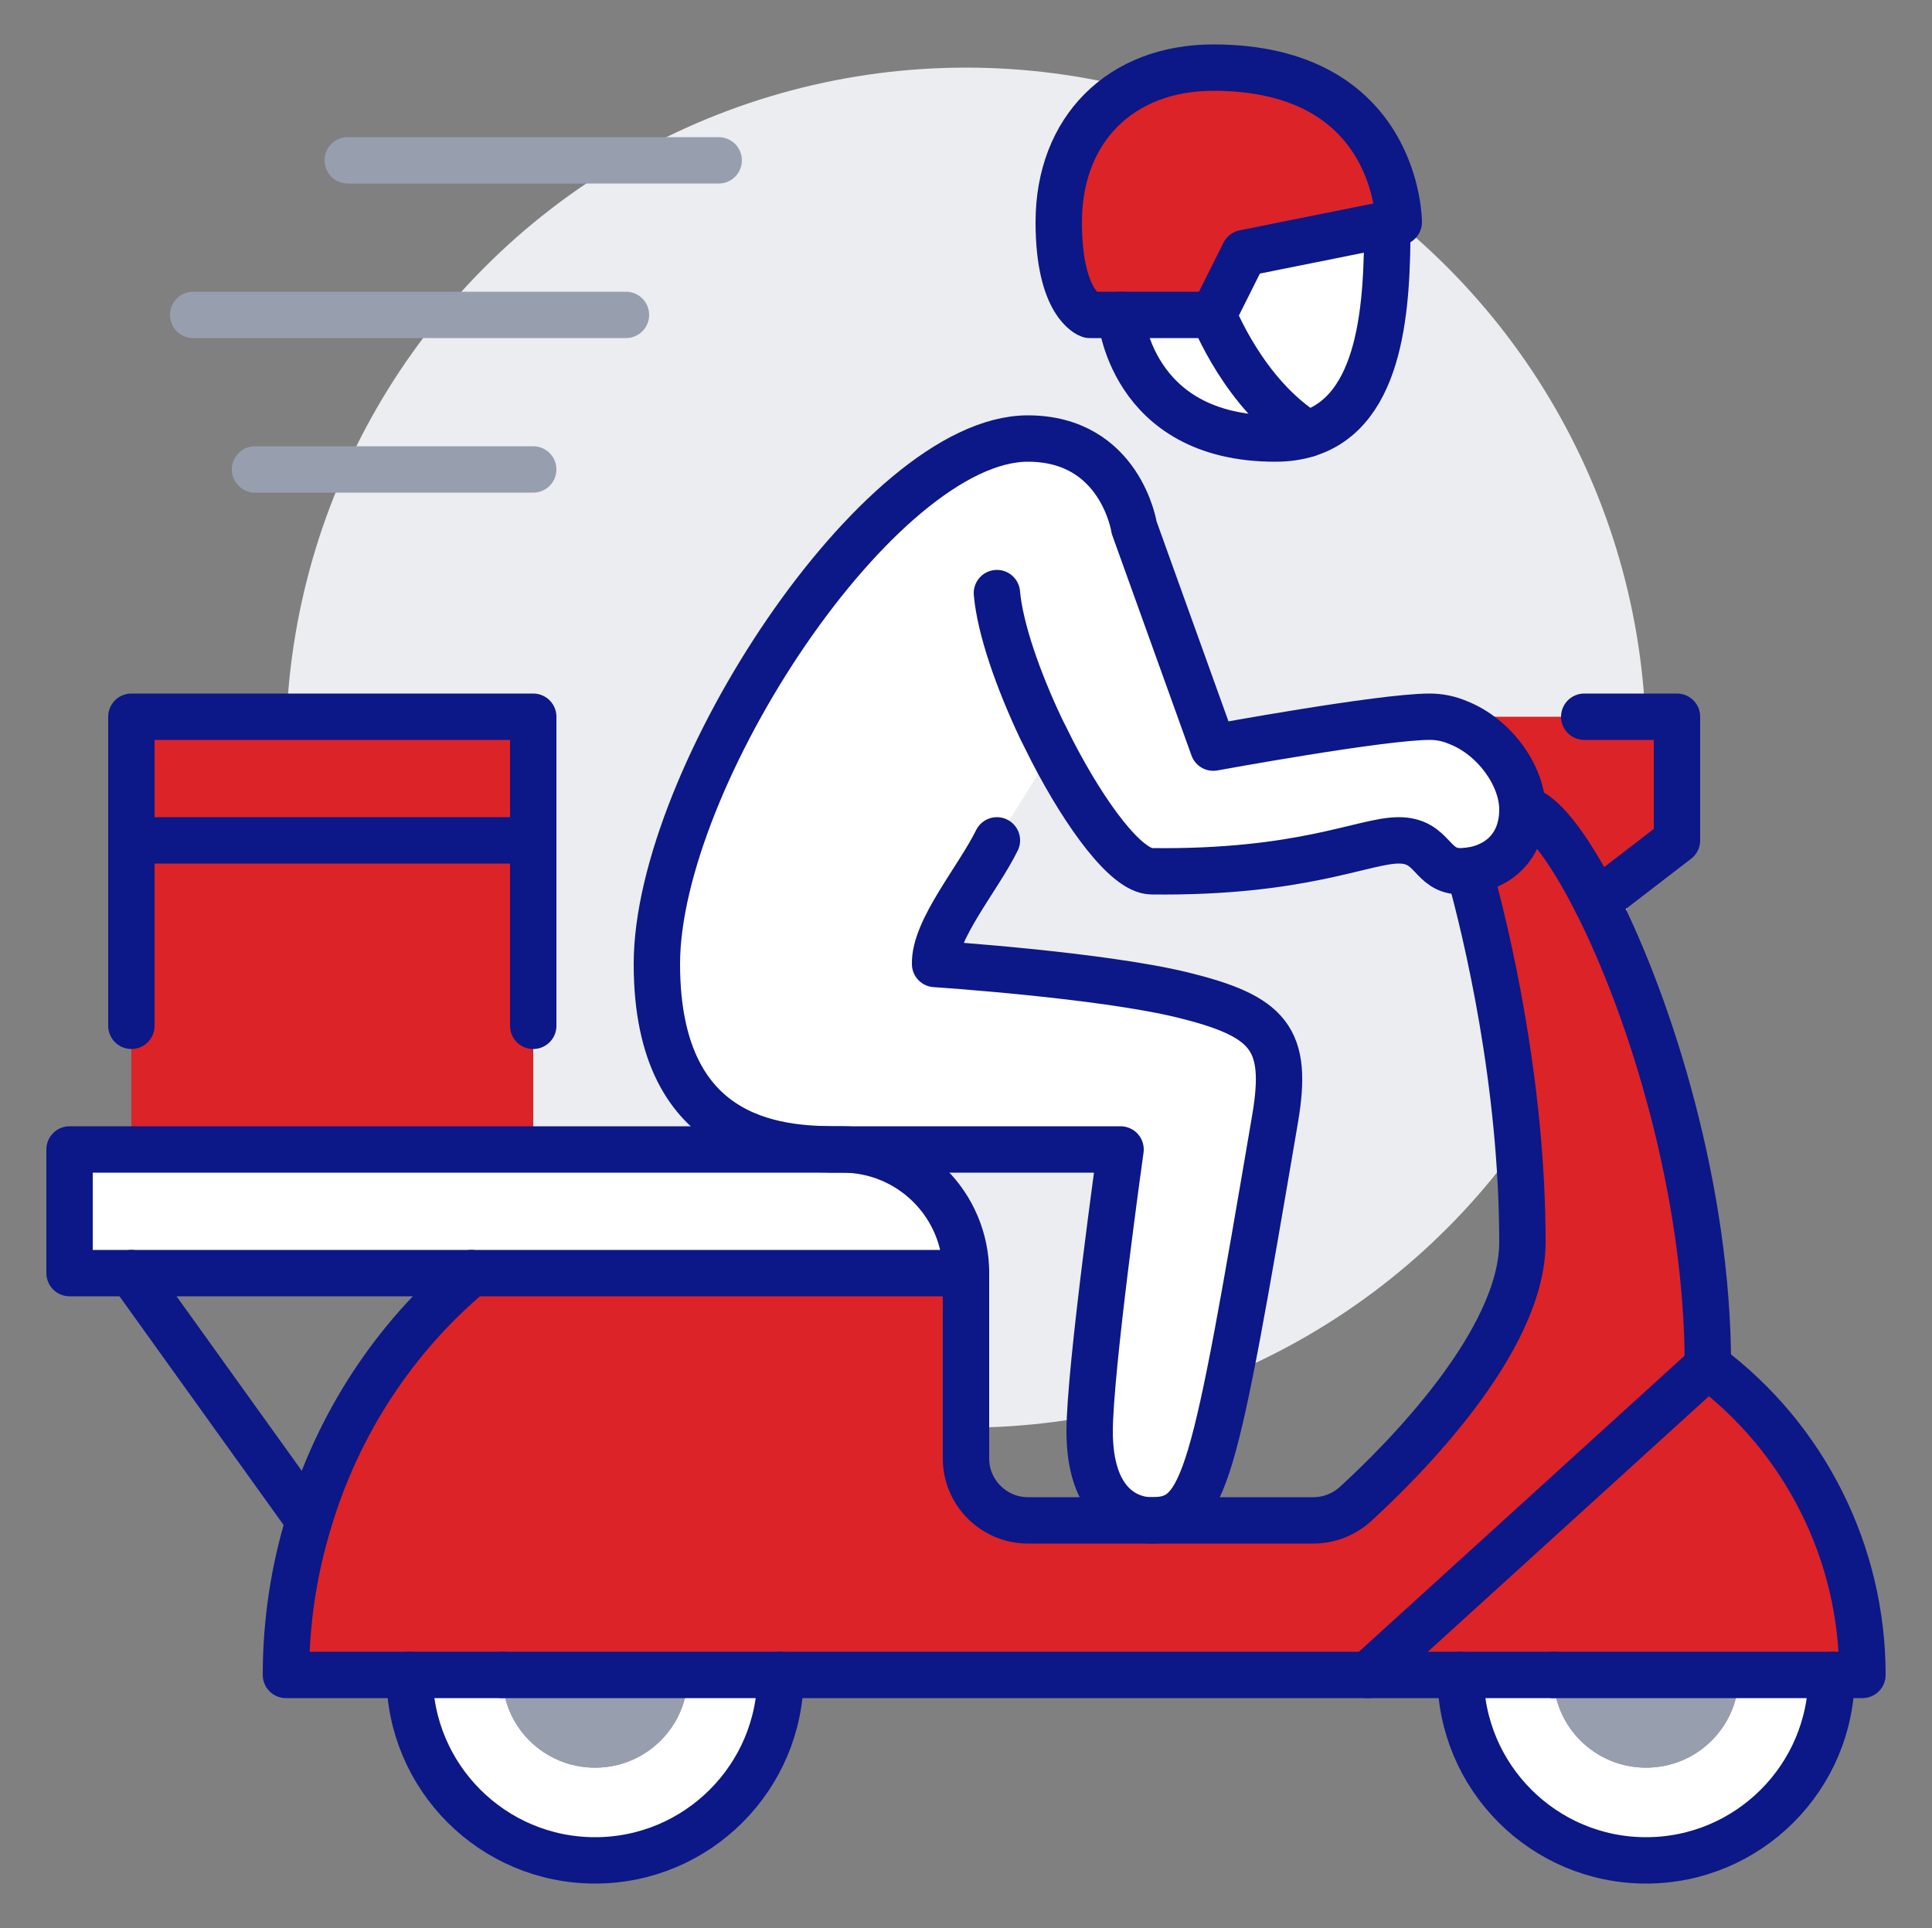 <?xml version="1.0" encoding="utf-8"?>
<!-- Generator: Adobe Illustrator 16.0.0, SVG Export Plug-In . SVG Version: 6.00 Build 0)  -->
<!DOCTYPE svg PUBLIC "-//W3C//DTD SVG 1.1//EN" "http://www.w3.org/Graphics/SVG/1.1/DTD/svg11.dtd">
<svg version="1.1" id="Layer_1" xmlns="http://www.w3.org/2000/svg" xmlns:xlink="http://www.w3.org/1999/xlink" x="0px" y="0px"
	 width="500px" height="499px" viewBox="0 0 500 499" enable-background="new 0 0 500 499" xml:space="preserve">
<rect x="0" y="0" width="500" height="499" fill="#808080" stroke="none"/>
<g id="Layer_1_1_" display="none">
	<g display="inline">
		<path fill="#EBEDF0" d="M458,268.5c0-110.461-89.539-200-200-200s-200,89.539-200,200s89.539,200,200,200S458,378.961,458,268.5z"
			/>
		<g>
			<g id="XMLID_20_">
				<g>
					<path fill="#A4232A" d="M274.961,285.461c4.319-4.319,7.039-10.319,7.039-16.961c0-13.28-10.72-24-24-24
						c-13.281,0-24,10.72-24,24c0,13.281,10.719,24,24,24C264.641,292.5,270.641,289.781,274.961,285.461z M258,116.5
						c83.922,0,152,68.078,152,152s-68.078,152-152,152s-152-68.078-152-152S174.078,116.5,258,116.5z M365.922,215.461
						c3.836-2.241,5.116-7.116,2.961-10.961c-2.242-3.844-7.125-5.117-10.961-2.961c-3.845,2.242-5.125,7.117-2.961,10.961
						C357.202,216.344,362.077,217.617,365.922,215.461z M368.883,332.5c2.155-3.844,0.875-8.719-2.961-10.883
						c-3.845-2.234-8.72-0.961-10.961,2.883c-2.164,3.845-0.884,8.72,2.961,10.961C361.758,337.617,366.641,336.344,368.883,332.5z
						 M324.961,168.578c2.155-3.836,0.883-8.719-2.961-10.961c-3.845-2.156-8.72-0.875-10.962,2.961
						c-2.155,3.844-0.883,8.719,2.962,10.961C317.844,173.703,322.719,172.422,324.961,168.578z M322,379.383
						c3.844-2.241,5.116-7.125,2.961-10.961c-2.242-3.844-7.117-5.125-10.961-2.883c-3.845,2.164-5.117,7.039-2.962,10.883
						C313.281,380.258,318.156,381.539,322,379.383z M202,171.539c3.844-2.242,5.117-7.117,2.961-10.961
						c-2.242-3.836-7.117-5.117-10.961-2.961c-3.845,2.242-5.117,7.125-2.961,10.961C193.281,172.422,198.156,173.703,202,171.539z
						 M204.961,376.422c2.156-3.844,0.883-8.719-2.961-10.883c-3.845-2.242-8.72-0.961-10.961,2.883
						c-2.156,3.836-0.884,8.72,2.961,10.961C197.844,381.617,202.719,380.258,204.961,376.422z M161.039,212.5
						c2.164-3.844,0.883-8.719-2.961-10.961c-3.836-2.156-8.72-0.883-10.961,2.961c-2.156,3.845-0.875,8.72,2.961,10.961
						C153.922,217.617,158.797,216.344,161.039,212.5z M158.078,335.461c3.844-2.241,5.125-7.116,2.961-10.961
						c-2.242-3.844-7.117-5.117-10.961-2.883c-3.836,2.164-5.117,7.039-2.961,10.883
						C149.359,336.344,154.242,337.617,158.078,335.461z"/>
					<path fill="#303E58" d="M269.281,279.781v0.078c-2.883,2.883-6.883,4.641-11.28,4.641c-8.797,0-16-7.117-16-16
						c0-8.797,7.203-16,16-16s16,7.203,16,16C274,272.898,272.242,276.898,269.281,279.781z"/>
					<path fill="#FFFFFF" d="M269.281,279.781c2.962-2.883,4.72-6.883,4.72-11.281c0-8.797-7.203-16-16-16v-8
						c13.28,0,24,10.72,24,24c0,6.642-2.72,12.642-7.039,16.961l-5.681-5.602V279.781z"/>
					<path fill="#FFFFFF" d="M274.961,285.461c-4.32,4.32-10.32,7.039-16.961,7.039c-13.281,0-24-10.719-24-24
						c0-13.28,10.719-24,24-24v8c-8.797,0-16,7.203-16,16c0,8.883,7.203,16,16,16c4.397,0,8.397-1.758,11.28-4.641L274.961,285.461z
						"/>
					<path fill="#FFFFFF" d="M365.922,321.617c3.836,2.164,5.116,7.039,2.961,10.883c-2.242,3.845-7.125,5.117-10.961,2.961
						c-3.845-2.241-5.125-7.116-2.961-10.961C357.202,320.656,362.077,319.383,365.922,321.617z"/>
					<path fill="#FFFFFF" d="M357.922,201.539c3.836-2.156,8.719-0.883,10.961,2.961c2.155,3.845,0.875,8.72-2.961,10.961
						c-3.845,2.156-8.72,0.884-10.961-2.961C352.797,208.656,354.077,203.781,357.922,201.539z"/>
					<path fill="#FFFFFF" d="M322,379.383c-3.845,2.156-8.72,0.875-10.962-2.961c-2.155-3.844-0.883-8.719,2.962-10.883
						c3.844-2.242,8.719-0.961,10.961,2.883C327.116,372.258,325.844,377.141,322,379.383z"/>
					<path fill="#FFFFFF" d="M324.961,168.578c-2.242,3.844-7.117,5.125-10.961,2.961c-3.845-2.242-5.117-7.117-2.962-10.961
						c2.242-3.836,7.117-5.117,10.962-2.961C325.844,159.859,327.116,164.742,324.961,168.578z"/>
					<path fill="#FFFFFF" d="M202,365.539c3.844,2.164,5.117,7.039,2.961,10.883c-2.242,3.836-7.117,5.195-10.961,2.961
						c-3.845-2.241-5.117-7.125-2.961-10.961C193.281,364.578,198.156,363.297,202,365.539z"/>
					<path fill="#FFFFFF" d="M204.961,160.578c2.156,3.844,0.883,8.719-2.961,10.961c-3.845,2.164-8.72,0.883-10.961-2.961
						c-2.156-3.836-0.884-8.719,2.961-10.961C197.844,155.461,202.719,156.742,204.961,160.578z"/>
					<path fill="#FFFFFF" d="M161.039,324.5c2.164,3.845,0.883,8.72-2.961,10.961c-3.836,2.156-8.72,0.884-10.961-2.961
						c-2.156-3.844-0.875-8.719,2.961-10.883C153.922,319.383,158.797,320.656,161.039,324.5z"/>
					<path fill="#FFFFFF" d="M158.078,201.539c3.844,2.242,5.125,7.117,2.961,10.961c-2.242,3.845-7.117,5.117-10.961,2.961
						c-3.836-2.241-5.117-7.116-2.961-10.961C149.359,200.656,154.242,199.383,158.078,201.539z"/>
				</g>
				<g>
					
						<line fill="none" stroke="#FFFFFF" stroke-width="12" stroke-linecap="round" stroke-linejoin="round" stroke-miterlimit="10" x1="258" y1="180.5" x2="258" y2="244.5"/>
					
						<line fill="none" stroke="#FFFFFF" stroke-width="12" stroke-linecap="round" stroke-linejoin="round" stroke-miterlimit="10" x1="314" y1="324.5" x2="274.961" y2="285.461"/>
					
						<path fill="none" stroke="#303E58" stroke-width="12" stroke-linecap="round" stroke-linejoin="round" stroke-miterlimit="10" d="
						M410,268.5c0-83.922-68.078-152-152-152s-152,68.078-152,152s68.078,152,152,152S410,352.422,410,268.5z"/>
					
						<path fill="none" stroke="#303E58" stroke-width="12" stroke-linecap="round" stroke-linejoin="round" stroke-miterlimit="10" d="
						M154,68.5c31.117-16.397,66.397-24,104-24c123.68,0,224,100.32,224,224c0,123.681-100.32,224-224,224
						c-123.681,0-224-100.319-224-224c0-40.563,10.797-78.641,29.68-111.522"/>
					
						<polyline fill="none" stroke="#303E58" stroke-width="12" stroke-linecap="round" stroke-linejoin="round" stroke-miterlimit="10" points="
						18,172.5 63.68,156.977 74,204.5 					"/>
					
						<line fill="none" stroke="#FFFFFF" stroke-width="12" stroke-linecap="round" stroke-linejoin="round" stroke-miterlimit="10" x1="258" y1="140.5" x2="258" y2="156.5"/>
					
						<line fill="none" stroke="#FFFFFF" stroke-width="12" stroke-linecap="round" stroke-linejoin="round" stroke-miterlimit="10" x1="130" y1="268.5" x2="146" y2="268.5"/>
					
						<line fill="none" stroke="#FFFFFF" stroke-width="12" stroke-linecap="round" stroke-linejoin="round" stroke-miterlimit="10" x1="258" y1="396.5" x2="258" y2="380.5"/>
					
						<line fill="none" stroke="#FFFFFF" stroke-width="12" stroke-linecap="round" stroke-linejoin="round" stroke-miterlimit="10" x1="386" y1="268.5" x2="370" y2="268.5"/>
					
						<path fill="none" stroke="#FFFFFF" stroke-width="12" stroke-linecap="round" stroke-linejoin="round" stroke-miterlimit="10" d="
						M274.961,285.461c4.319-4.319,7.039-10.319,7.039-16.961c0-13.28-10.72-24-24-24c-13.281,0-24,10.72-24,24
						c0,13.281,10.719,24,24,24C264.641,292.5,270.641,289.781,274.961,285.461z"/>
				</g>
			</g>
		</g>
	</g>
</g>
<g id="Layer_2" display="none">
	<g display="inline">
		<g>
			<g>
				<defs>
					<rect id="SVGID_1_" x="13.21" y="479.207" width="473.579" height="19.793"/>
				</defs>
				<clipPath id="SVGID_2_">
					<use xlink:href="#SVGID_1_"  overflow="visible"/>
				</clipPath>
				<g clip-path="url(#SVGID_2_)">
					<path fill="#303E58" d="M476.931,498.996H23.08c-5.445,0-9.867-4.409-9.867-9.866s4.422-9.867,9.867-9.867h453.851
						c5.457,0,9.867,4.41,9.867,9.867S482.388,498.996,476.931,498.996z"/>
				</g>
			</g>
		</g>
		<path fill="#EBEDF0" d="M452.44,264.171c0-110.461-89.539-200-200-200s-200,89.539-200,200c0,110.46,89.539,200,200,200
			S452.44,374.631,452.44,264.171z"/>
		<path fill="#A32229" d="M47.433,489.13l392.772-0.025v-74.875c0,0-48.627-10.545-54.754-50.211
			c-6.127-39.664-38.905-31.349-64.071,19.715s-75.285,24.952-77.562,0c-2.452-26.898-33.102-84.668-57.101-17.553
			s-77.995,67.576-83.995,8.099c-6-59.477-25.086-89.161-55.291-72.069L47.433,489.13L47.433,489.13z"/>
		<g>
			<g>
				<defs>
					<rect id="SVGID_3_" x="47" y="221.208" width="406" height="277.788"/>
				</defs>
				<clipPath id="SVGID_4_">
					<use xlink:href="#SVGID_3_"  overflow="visible"/>
				</clipPath>
				<g clip-path="url(#SVGID_4_)">
					<path fill="#303E58" d="M442.711,498.996H57.3c-5.445,0-9.867-4.409-9.867-9.866v-257.6c0-5.445,4.422-9.867,9.867-9.867
						h385.411c5.457,0,9.866,4.422,9.866,9.867l-0.004,257.6C452.573,494.587,448.163,498.996,442.711,498.996z M63.17,483.264
						h375.671l0.004-245.86H63.164L63.17,483.264z"/>
				</g>
			</g>
		</g>
		<path fill="#303E58" d="M360.826,232.932c-1,0-2.02-0.174-3.009-0.52c-4.735-1.662-7.236-6.852-5.563-11.587
			c12.813-36.482-3.009-81.602-37.639-107.279c-20.261-15.024-44.374-21.142-66.07-16.763
			c-18.142,3.646-33.332,14.398-42.756,30.269c-15.471,26.068-13.263,62.134,5.636,91.884c2.692,4.234,1.437,9.854-2.8,12.545
			c-4.246,2.699-9.859,1.429-12.545-2.8c-22.523-35.477-24.849-79.013-5.916-110.919c12.088-20.352,31.55-34.13,54.801-38.813
			c26.729-5.391,56.088,1.9,80.475,19.98c40.866,30.305,59.346,84.093,43.959,127.916c-1.312,3.741-4.82,6.077-8.572,6.089
			L360.826,232.932L360.826,232.932z"/>
		<path fill="#A32229" d="M236.24,191.469c-0.156,0-0.306,0-0.466-0.013l-5.762-0.266c-5.445-0.246-9.66-4.863-9.402-10.31
			c0.259-5.445,4.914-9.53,10.31-9.401l5.762,0.266c5.445,0.246,9.66,4.863,9.402,10.31
			C245.838,187.344,241.479,191.469,236.24,191.469L236.24,191.469z"/>
		<path fill="#A32229" d="M324.271,195.628c-0.148,0-0.285,0-0.434-0.012l-5.763-0.242c-5.444-0.227-9.66-4.836-9.434-10.28
			c0.226-5.445,4.984-9.621,10.281-9.441l5.762,0.246c5.445,0.227,9.66,4.836,9.434,10.281
			C333.899,191.487,329.531,195.628,324.271,195.628L324.271,195.628z"/>
		<path fill="#A32229" d="M279.771,144.317c-0.147,0-0.297,0-0.444-0.012l-5.781-0.259c-5.445-0.237-9.66-4.844-9.422-10.289
			c0.237-5.444,4.883-9.461,10.289-9.422l5.78,0.259c5.445,0.237,9.66,4.844,9.422,10.288
			C289.38,140.185,285.009,144.317,279.771,144.317L279.771,144.317z"/>
		<path fill="#303E58" d="M191.603,142.217c-1.465,0-2.938-0.355-4.317-1.091c-11.255-6.082-37.412-5.88-47.193-5.79
			c-7.018,0.028-10.925,0.09-13.679-4.718c-1.639-2.847-1.603-6.392,0.083-9.209c2.055-3.437,6.01-5.01,9.696-4.235
			c0.883,0.019,2.156,0,3.754-0.019c20.041-0.173,42.445,0.655,55.98,7.971c4.419,2.391,6.063,7.906,3.67,12.315
			c-1.633,3.048-4.761,4.774-7.996,4.774L191.603,142.217L191.603,142.217z"/>
		<g>
			<g>
				<defs>
					<rect id="SVGID_5_" x="185.513" y="33.924" width="28.559" height="89.167"/>
				</defs>
				<clipPath id="SVGID_6_">
					<use xlink:href="#SVGID_5_"  overflow="visible"/>
				</clipPath>
				<g clip-path="url(#SVGID_6_)">
					<path fill="#303E58" d="M200.557,122.511c-3.7,0-7.173-2.271-8.524-5.944c-0.682-1.847-16.354-45.521,5.261-78.522
						c2.746-4.198,8.382-5.38,12.581-2.627c4.2,2.746,5.373,8.381,2.627,12.581c-16.55,25.287-3.534,61.934-3.4,62.308
						c1.709,4.707-0.709,9.924-5.416,11.65C202.658,122.33,201.593,122.51,200.557,122.511L200.557,122.511z"/>
				</g>
			</g>
		</g>
		<path fill="#303E58" d="M191.224,131.124c-1.406,0-2.846-0.327-4.182-1.024c-36.166-18.813-58.279-69.469-59.197-71.616
			c-1.982-4.61,0.145-9.954,4.754-11.935c4.601-2,9.954,0.139,11.944,4.743c0.201,0.473,20.505,46.865,50.892,62.683
			c4.455,2.316,6.189,7.809,3.872,12.261C197.681,129.341,194.517,131.125,191.224,131.124L191.224,131.124z"/>
	</g>
</g>
<g id="Layer_3" display="none">
	<g display="inline">
		<circle fill="#EBEDF0" cx="250" cy="204" r="176"/>
		<g>
			<g id="XMLID_2_">
				<g>
					<path fill="#FFFFFF" d="M426,492c-26.484,0-48-21.516-48-48h24c0,13.281,10.719,24,24,24c13.28,0,24-10.719,24-24h24
						C474,470.484,452.484,492,426,492z"/>
					<path fill="#FFFFFF" d="M154,492c-26.484,0-48-21.516-48-48h24c0,13.281,10.719,24,24,24c13.28,0,24-10.719,24-24h24
						C202,470.484,180.484,492,154,492z"/>
					<path fill="#FFFFFF" d="M250,340H122H34H18v-32h16h104h80C235.68,308,250,322.32,250,340z"/>
					<path fill="#FFFFFF" d="M272.32,204.875L258,228c-4.875,9.922-16.234,23.125-16,32c0,0,42.641,2.797,64,8
						c22.483,5.517,27.516,11.281,24,32c-16,94-18,104-32,104c-6,0-16-4-16-23.039c0-16,8-72.961,8-72.961s-58,0-72,0s-48,0-48-48
						s57.516-136,96-136c24,0,27.516,23.039,27.516,23.039L314,204c0,0,43.516-8,56-8c2.483,0,4.961,0.484,7.358,1.517
						C386.641,201.125,394,211.203,394,220c0,10-6.72,14.961-13.767,15.845C379.516,235.922,378.719,236,378,236
						c-7.767,0-6.962-8-16-8c-9.039,0-24.962,8.484-64,8C291.516,235.922,280.961,221.602,272.32,204.875z"/>
					<path fill="#FFFFFF" d="M314,92c0,0,8,20.642,24.397,30.797C335.922,123.602,333.125,124,330,124c-37.681,0-40-32-40-32H314z"
						/>
					<path fill="#FFFFFF" d="M322,76l37.038-7.438c0,20.641-1.272,48.233-20.641,54.233C322,112.641,314,92,314,92L322,76z"/>
					<polygon fill="#A4232A" points="34,308 34,276 34,228 138,228 138,276 138,308 					"/>
					<path fill="#A4232A" d="M378,196h32h8h16v32l-20.798,16c-7.522-14.875-14.805-24-19.202-24c0-8.797-7.359-18.875-16.642-22.483
						L378,196z"/>
					<rect x="34" y="196" fill="#A4232A" width="104" height="32"/>
					<path fill="#A4232A" d="M482,444h-8h-24h-48h-24h-24l88-80C467.202,382.875,482,412.563,482,444z"/>
					<path fill="#A4232A" d="M442,364l-88,80H202h-24h-48h-24H74c0-13.766,2.078-27.203,6-40c7.438-24.797,21.922-47.203,42-64h128
						v48c0,8.797,7.203,16,16,16h32h41.922c4,0,7.844-1.516,10.797-4.155C362.875,388.719,394,357.766,394,332
						c0-41.203-9.281-80.078-13.767-96.155C387.281,234.961,394,230,394,220c4.397,0,11.68,9.125,19.202,24
						C427.125,271.438,442,318.563,442,364z"/>
					<path fill="#A4232A" d="M362,68l-2.962,0.563L322,76l-8,16h-24h-8c0,0-8-2.641-8-24c0-24,16-40,40-40C362,28,362,68,362,68z"/>
					<path fill="#979FAF" d="M402,444h48c0,13.281-10.72,24-24,24C412.719,468,402,457.281,402,444z"/>
					<path fill="#979FAF" d="M130,444h48c0,13.281-10.72,24-24,24C140.719,468,130,457.281,130,444z"/>
				</g>
				<g>
					
						<path fill="none" stroke="#303E58" stroke-width="12" stroke-linecap="round" stroke-linejoin="round" stroke-miterlimit="10" d="
						M314,92h-24h-8c0,0-8-2.641-8-24c0-24,16-40,40-40c48,0,48,40,48,40l-2.962,0.563L322,76L314,92z"/>
					
						<path fill="none" stroke="#303E58" stroke-width="12" stroke-linecap="round" stroke-linejoin="round" stroke-miterlimit="10" d="
						M290,92c0,0,2.319,32,40,32c3.125,0,5.922-0.397,8.397-1.203c19.367-6,20.641-33.594,20.641-54.233"/>
					
						<path fill="none" stroke="#303E58" stroke-width="12" stroke-linecap="round" stroke-linejoin="round" stroke-miterlimit="10" d="
						M314,92c0,0,8,20.642,24.397,30.797"/>
					
						<line fill="none" stroke="#979FAF" stroke-width="12" stroke-linecap="round" stroke-linejoin="round" stroke-miterlimit="10" x1="186" y1="52" x2="90" y2="52"/>
					
						<line fill="none" stroke="#979FAF" stroke-width="12" stroke-linecap="round" stroke-linejoin="round" stroke-miterlimit="10" x1="138" y1="132" x2="66" y2="132"/>
					
						<line fill="none" stroke="#979FAF" stroke-width="12" stroke-linecap="round" stroke-linejoin="round" stroke-miterlimit="10" x1="162" y1="92" x2="50" y2="92"/>
					
						<path fill="none" stroke="#303E58" stroke-width="12" stroke-linecap="round" stroke-linejoin="round" stroke-miterlimit="10" d="
						M250,340H122H34H18v-32h16h104h80C235.68,308,250,322.32,250,340z"/>
					
						<path fill="none" stroke="#303E58" stroke-width="12" stroke-linecap="round" stroke-linejoin="round" stroke-miterlimit="10" d="
						M394,220c4.397,0,11.68,9.125,19.202,24C427.125,271.438,442,318.563,442,364l-88,80"/>
					
						<path fill="none" stroke="#303E58" stroke-width="12" stroke-linecap="round" stroke-linejoin="round" stroke-miterlimit="10" d="
						M380.234,235.844C384.719,251.922,394,290.797,394,332c0,25.767-31.125,56.72-43.281,67.845
						c-2.953,2.641-6.797,4.155-10.797,4.155H298h-32c-8.797,0-16-7.203-16-16v-48"/>
					
						<path fill="none" stroke="#303E58" stroke-width="12" stroke-linecap="round" stroke-linejoin="round" stroke-miterlimit="10" d="
						M402,444h72h8c0-31.438-14.798-61.125-40-80"/>
					
						<polyline fill="none" stroke="#303E58" stroke-width="12" stroke-linecap="round" stroke-linejoin="round" stroke-miterlimit="10" points="
						130,444 202,444 354,444 378,444 402,444 					"/>
					
						<path fill="none" stroke="#303E58" stroke-width="12" stroke-linecap="round" stroke-linejoin="round" stroke-miterlimit="10" d="
						M122,340c-20.078,16.797-34.563,39.203-42,64c-3.922,12.797-6,26.234-6,40h32h24"/>
					
						<path fill="none" stroke="#303E58" stroke-width="12" stroke-linecap="round" stroke-linejoin="round" stroke-miterlimit="10" d="
						M106,444c0,26.484,21.516,48,48,48c26.483,0,48-21.516,48-48"/>
					
						<path fill="none" stroke="#303E58" stroke-width="12" stroke-linecap="round" stroke-linejoin="round" stroke-miterlimit="10" d="
						M378,444c0,26.484,21.516,48,48,48c26.483,0,48-21.516,48-48"/>
					
						<line fill="none" stroke="#303E58" stroke-width="12" stroke-linecap="round" stroke-linejoin="round" stroke-miterlimit="10" x1="34" y1="340" x2="79.922" y2="404"/>
					
						<polyline fill="none" stroke="#303E58" stroke-width="12" stroke-linecap="round" stroke-linejoin="round" stroke-miterlimit="10" points="
						138,276 138,228 138,196 34,196 34,228 34,276 					"/>
					
						<line fill="none" stroke="#303E58" stroke-width="12" stroke-linecap="round" stroke-linejoin="round" stroke-miterlimit="10" x1="34" y1="228" x2="138" y2="228"/>
					
						<path fill="none" stroke="#303E58" stroke-width="12" stroke-linecap="round" stroke-linejoin="round" stroke-miterlimit="10" d="
						M258,164c0.797,9.125,5.438,22.484,11.516,35.281c0.969,1.844,1.844,3.758,2.805,5.594
						c8.642,16.728,19.195,31.047,25.68,31.125c39.039,0.484,54.962-8,64-8c9.039,0,8.234,8,16,8c0.72,0,1.517-0.078,2.234-0.155
						C387.281,234.961,394,230,394,220c0-8.797-7.359-18.875-16.642-22.483C374.961,196.484,372.484,196,370,196
						c-12.484,0-56,8-56,8l-20.484-56.961c0,0-3.516-23.039-27.516-23.039c-38.484,0-96,88-96,136s34,48,48,48s72,0,72,0
						s-8,56.961-8,72.961C282,400,292,404,298,404c14,0,16-10,32-104c3.516-20.719-1.517-26.483-24-32c-21.359-5.203-64-8-64-8
						c-0.234-8.875,11.125-22.078,16-32"/>
					
						<polyline fill="none" stroke="#303E58" stroke-width="12" stroke-linecap="round" stroke-linejoin="round" stroke-miterlimit="10" points="
						413.202,244 434,228 434,196 418,196 410,196 					"/>
				</g>
			</g>
		</g>
	</g>
</g>
<g>
	<circle fill="#EBEDF0" cx="250" cy="193.5" r="176"/>
	<g>
		<g id="XMLID_8_">
			<g>
				<path fill="#FFFFFF" d="M426,481.5c-26.484,0-48-21.516-48-48h24c0,13.281,10.719,24,24,24s24-10.719,24-24h24
					C474,459.984,452.485,481.5,426,481.5z"/>
				<path fill="#FFFFFF" d="M154,481.5c-26.484,0-48-21.516-48-48h24c0,13.281,10.719,24,24,24s24-10.719,24-24h24
					C202,459.984,180.485,481.5,154,481.5z"/>
				<path fill="#FFFFFF" d="M250,329.5H122H34H18v-32h16h104h80C235.68,297.5,250,311.82,250,329.5z"/>
				<path fill="#FFFFFF" d="M272.321,194.375L258,217.5c-4.875,9.922-16.234,23.125-16,32c0,0,42.641,2.797,64,8
					c22.484,5.516,27.516,11.281,24,32c-16,94-18,104-32,104c-6,0-16-4-16-23.039c0-16,8-72.961,8-72.961s-58,0-72,0s-48,0-48-48
					s57.516-136,96-136c24,0,27.516,23.039,27.516,23.039L314,193.5c0,0,43.516-8,56-8c2.484,0,4.961,0.484,7.359,1.516
					C386.641,190.625,394,200.703,394,209.5c0,10-6.719,14.961-13.766,15.844c-0.719,0.078-1.516,0.156-2.234,0.156
					c-7.766,0-6.961-8-16-8s-24.961,8.484-64,8C291.516,225.422,280.961,211.101,272.321,194.375z"/>
				<path fill="#FFFFFF" d="M314,81.5c0,0,8,20.641,24.398,30.797c-2.477,0.805-5.273,1.203-8.398,1.203c-37.68,0-40-32-40-32H314z"
					/>
				<path fill="#FFFFFF" d="M322,65.5l37.039-7.438c0,20.641-1.273,48.234-20.641,54.234C322,102.14,314,81.5,314,81.5L322,65.5z"/>
				<polygon fill="#DC2328" points="34,297.5 34,265.5 34,217.5 138,217.5 138,265.5 138,297.5 				"/>
				<path fill="#DC2328" d="M378,185.5h32h8h16v32l-20.797,16c-7.523-14.875-14.805-24-19.203-24
					c0-8.797-7.359-18.875-16.641-22.484L378,185.5z"/>
				<rect x="34" y="185.5" fill="#DC2328" width="104" height="32"/>
				<path fill="#DC2328" d="M482,433.5h-8h-24h-48h-24h-24l88-80C467.203,372.375,482,402.062,482,433.5z"/>
				<path fill="#DC2328" d="M442,353.5l-88,80H202h-24h-48h-24H74c0-13.766,2.078-27.203,6-40c7.438-24.797,21.922-47.203,42-64h128
					v48c0,8.797,7.203,16,16,16h32h41.922c4,0,7.844-1.516,10.797-4.156C362.875,378.219,394,347.265,394,321.5
					c0-41.203-9.281-80.078-13.766-96.156C387.281,224.461,394,219.5,394,209.5c4.398,0,11.68,9.125,19.203,24
					C427.125,260.937,442,308.062,442,353.5z"/>
				<path fill="#DC2328" d="M362,57.5l-2.961,0.563L322,65.5l-8,16h-24h-8c0,0-8-2.641-8-24c0-24,16-40,40-40
					C362,17.5,362,57.5,362,57.5z"/>
				<path fill="#979FAF" d="M402,433.5h48c0,13.281-10.719,24-24,24S402,446.781,402,433.5z"/>
				<path fill="#979FAF" d="M130,433.5h48c0,13.281-10.719,24-24,24S130,446.781,130,433.5z"/>
			</g>
			<g>
				
					<path fill="none" stroke="#0C1788" stroke-width="12" stroke-linecap="round" stroke-linejoin="round" stroke-miterlimit="10" d="
					M314,81.5h-24h-8c0,0-8-2.641-8-24c0-24,16-40,40-40c48,0,48,40,48,40l-2.961,0.563L322,65.5L314,81.5z"/>
				
					<path fill="none" stroke="#0C1788" stroke-width="12" stroke-linecap="round" stroke-linejoin="round" stroke-miterlimit="10" d="
					M290,81.5c0,0,2.32,32,40,32c3.125,0,5.922-0.398,8.398-1.203c19.367-6,20.641-33.594,20.641-54.234"/>
				
					<path fill="none" stroke="#0C1788" stroke-width="12" stroke-linecap="round" stroke-linejoin="round" stroke-miterlimit="10" d="
					M314,81.5c0,0,8,20.641,24.398,30.797"/>
				
					<line fill="none" stroke="#979FAF" stroke-width="12" stroke-linecap="round" stroke-linejoin="round" stroke-miterlimit="10" x1="186" y1="41.5" x2="90" y2="41.5"/>
				
					<line fill="none" stroke="#979FAF" stroke-width="12" stroke-linecap="round" stroke-linejoin="round" stroke-miterlimit="10" x1="138" y1="121.5" x2="66" y2="121.5"/>
				
					<line fill="none" stroke="#979FAF" stroke-width="12" stroke-linecap="round" stroke-linejoin="round" stroke-miterlimit="10" x1="162" y1="81.5" x2="50" y2="81.5"/>
				
					<path fill="none" stroke="#0C1788" stroke-width="12" stroke-linecap="round" stroke-linejoin="round" stroke-miterlimit="10" d="
					M250,329.5H122H34H18v-32h16h104h80C235.68,297.5,250,311.82,250,329.5z"/>
				
					<path fill="none" stroke="#0C1788" stroke-width="12" stroke-linecap="round" stroke-linejoin="round" stroke-miterlimit="10" d="
					M394,209.5c4.398,0,11.68,9.125,19.203,24C427.125,260.937,442,308.062,442,353.5l-88,80"/>
				
					<path fill="none" stroke="#0C1788" stroke-width="12" stroke-linecap="round" stroke-linejoin="round" stroke-miterlimit="10" d="
					M380.235,225.344C384.719,241.422,394,280.297,394,321.5c0,25.766-31.125,56.719-43.281,67.844
					c-2.953,2.641-6.797,4.156-10.797,4.156H298h-32c-8.797,0-16-7.203-16-16v-48"/>
				
					<path fill="none" stroke="#0C1788" stroke-width="12" stroke-linecap="round" stroke-linejoin="round" stroke-miterlimit="10" d="
					M402,433.5h72h8c0-31.438-14.797-61.125-40-80"/>
				
					<polyline fill="none" stroke="#0C1788" stroke-width="12" stroke-linecap="round" stroke-linejoin="round" stroke-miterlimit="10" points="
					130,433.5 202,433.5 354,433.5 378,433.5 402,433.5 				"/>
				
					<path fill="none" stroke="#0C1788" stroke-width="12" stroke-linecap="round" stroke-linejoin="round" stroke-miterlimit="10" d="
					M122,329.5c-20.078,16.797-34.563,39.203-42,64c-3.922,12.797-6,26.234-6,40h32h24"/>
				
					<path fill="none" stroke="#0C1788" stroke-width="12" stroke-linecap="round" stroke-linejoin="round" stroke-miterlimit="10" d="
					M106,433.5c0,26.484,21.516,48,48,48s48-21.516,48-48"/>
				
					<path fill="none" stroke="#0C1788" stroke-width="12" stroke-linecap="round" stroke-linejoin="round" stroke-miterlimit="10" d="
					M378,433.5c0,26.484,21.516,48,48,48s48-21.516,48-48"/>
				
					<line fill="none" stroke="#0C1788" stroke-width="12" stroke-linecap="round" stroke-linejoin="round" stroke-miterlimit="10" x1="34" y1="329.5" x2="79.922" y2="393.5"/>
				
					<polyline fill="none" stroke="#0C1788" stroke-width="12" stroke-linecap="round" stroke-linejoin="round" stroke-miterlimit="10" points="
					138,265.5 138,217.5 138,185.5 34,185.5 34,217.5 34,265.5 				"/>
				
					<line fill="none" stroke="#0C1788" stroke-width="12" stroke-linecap="round" stroke-linejoin="round" stroke-miterlimit="10" x1="34" y1="217.5" x2="138" y2="217.5"/>
				
					<path fill="none" stroke="#0C1788" stroke-width="12" stroke-linecap="round" stroke-linejoin="round" stroke-miterlimit="10" d="
					M258,153.5c0.797,9.125,5.438,22.484,11.516,35.281c0.969,1.844,1.844,3.758,2.805,5.594
					c8.641,16.727,19.195,31.047,25.68,31.125c39.039,0.484,54.961-8,64-8s8.234,8,16,8c0.719,0,1.516-0.078,2.234-0.156
					C387.281,224.461,394,219.5,394,209.5c0-8.797-7.359-18.875-16.641-22.484c-2.398-1.031-4.875-1.516-7.359-1.516
					c-12.484,0-56,8-56,8l-20.484-56.961c0,0-3.516-23.039-27.516-23.039c-38.484,0-96,88-96,136s34,48,48,48s72,0,72,0
					s-8,56.961-8,72.961c0,19.039,10,23.039,16,23.039c14,0,16-10,32-104c3.516-20.719-1.516-26.484-24-32c-21.359-5.203-64-8-64-8
					c-0.234-8.875,11.125-22.078,16-32"/>
				
					<polyline fill="none" stroke="#0C1788" stroke-width="12" stroke-linecap="round" stroke-linejoin="round" stroke-miterlimit="10" points="
					413.203,233.5 434,217.5 434,185.5 418,185.5 410,185.5 				"/>
			</g>
		</g>
	</g>
</g>
</svg>
